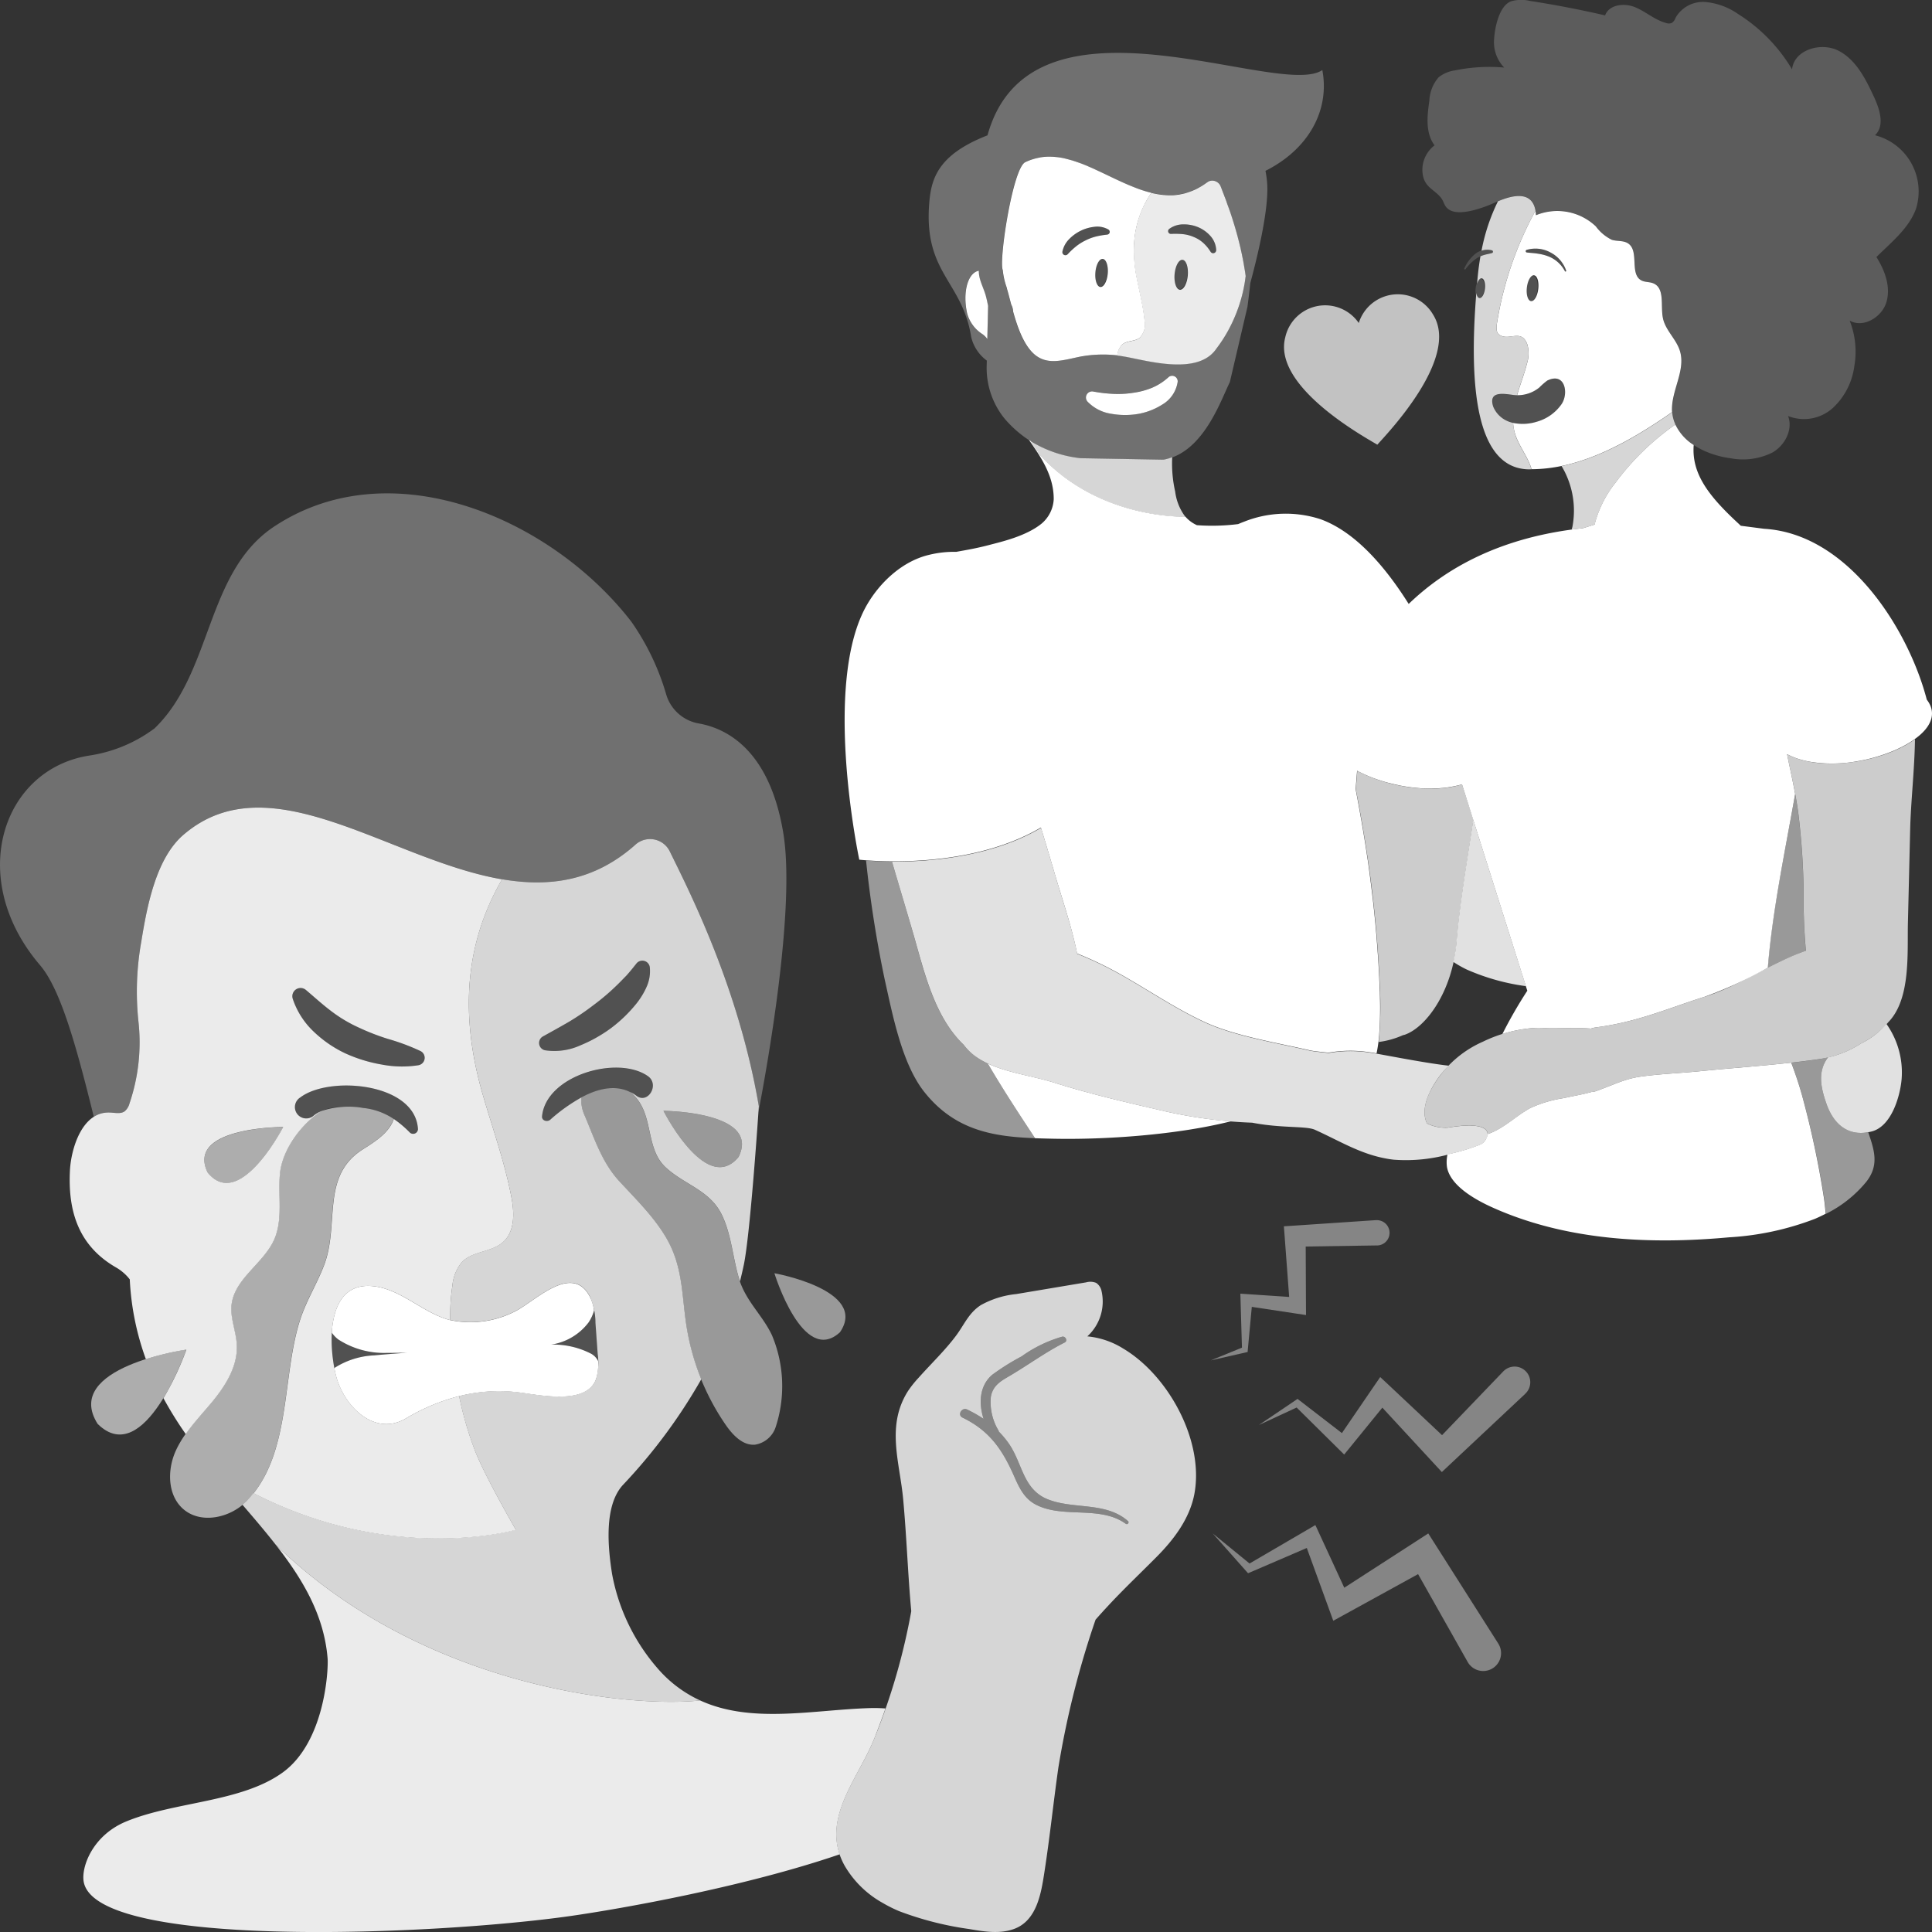 <svg viewBox="0 0 300 300" xmlns="http://www.w3.org/2000/svg"><rect x="0" y="0" width="300" height="300" fill="#333333" stroke="none"/><g fill="#fff"><path d="m 247.81 35.15 a 6.79 6.79 0 0 0 2.47 2.08 c .83 .27 1.8 .08 2.53 .56 1.79 1.18 .18 4.78 2.09 5.76 .57 .29 1.26 .2 1.85 .45 1.82 .77 1.08 3.47 1.48 5.4 .38 1.88 2.06 3.24 2.63 5.07 .98 3.11 -1.49 6.34 -1.2 9.59 .37 4.14 4.96 6.57 9.08 7.1 a 10.26 10.26 0 0 0 6.5 -.9 c 1.93 -1.12 3.21 -3.57 2.41 -5.66 a 6.69 6.69 0 0 0 6.93 -1.23 10.73 10.73 0 0 0 3.35 -6.47 13.03 13.03 0 0 0 -.72 -7.12 c 2.13 1.22 5.03 -.53 5.72 -2.89 s -.25 -4.9 -1.56 -6.98 c 2.31 -2.29 5.01 -4.42 6.14 -7.47 a 9.01 9.01 0 0 0 -6.36 -11.44 c 1.54 -1.45 .75 -3.99 -.14 -5.91 -1.29 -2.79 -2.76 -5.76 -5.48 -7.19 s -6.95 -.19 -7.26 2.87 a 25.61 25.61 0 0 0 -8.39 -8.6 10.5 10.5 0 0 0 -5.1 -1.86 4.9 4.9 0 0 0 -4.59 2.43 1.67 1.67 0 0 1 -.57 .81 1.22 1.22 0 0 1 -.91 .02 c -1.74 -.46 -3.14 -1.76 -4.81 -2.45 s -4.05 -.43 -4.66 1.27 q -5.8 -1.34 -11.68 -2.25 a 5.69 5.69 0 0 0 -2.95 .07 c -1.83 .72 -2.49 4.06 -2.6 5.79 a 5.65 5.65 0 0 0 1.56 4.49 26.44 26.44 0 0 0 -7.64 .44 5.27 5.27 0 0 0 -2.54 1.07 5.89 5.89 0 0 0 -1.44 3.65 c -.35 2.36 -.63 5.01 .81 6.92 a 4.77 4.77 0 0 0 -1.83 4.57 c .34 1.93 1.64 2.2 2.73 3.45 .66 .76 .5 1.52 1.52 2.06 1.75 .92 5.39 -.48 7.02 -1.22 2.38 -1.09 6.11 -2.22 6.31 1.97 a 8.7 8.7 0 0 1 9.3 1.75 z" fill-rule="evenodd" opacity=".2"/><path d="m 277.5 117.12 c .6 3.05 1.36 6.13 1.78 9.46 a 113.97 113.97 0 0 1 .79 11.76 89.68 89.68 0 0 0 .35 9.29 c -.27 .09 -.53 .19 -.8 .29 -5.2 1.98 -9.66 5.2 -14.99 6.88 -5.5 1.73 -10.36 3.91 -16.86 4.74 a 3.65 3.65 0 0 0 -.72 .18 c -2.47 -.19 -5.22 .01 -6.83 -.06 a 14.73 14.73 0 0 0 -1.77 -.05 21.55 21.55 0 0 0 -8.18 2.14 16.73 16.73 0 0 0 -8.28 7.9 c -.89 1.92 -1.02 3.51 -.41 4.79 a 6.57 6.57 0 0 0 3.2 .66 c 4.89 -.83 6.22 .03 6.22 1 .12 -.04 .24 -.08 .35 -.12 2.39 -.92 4.06 -2.69 6.24 -3.9 a 19.11 19.11 0 0 1 5.27 -1.57 c 1.36 -.3 2.85 -.55 4.28 -.95 a 2.34 2.34 0 0 0 .73 -.14 c 3.04 -1.11 4.46 -1.9 6.94 -2.25 2.99 -.42 6.02 -.52 9.02 -.82 6.21 -.63 12.46 -.99 18.63 -1.89 a 16.18 16.18 0 0 0 6.56 -2.45 13.12 13.12 0 0 0 4.21 -3.3 c 3.5 -3.61 2.92 -10.72 3.03 -15.41 l .35 -14.51 c .1 -4.25 .67 -9.15 .75 -14.01 -4.66 3.4 -14.31 5.27 -19.86 2.34 z" opacity=".75"/><path d="m 213.87 69.05 c 1.68 -1.88 12.82 -13.49 8.68 -20.16 a 6.34 6.34 0 0 0 -11.56 1.27 6.34 6.34 0 0 0 -11.42 2.24 c -1.96 7.6 12.14 15.36 14.3 16.65 z" opacity=".7"/><path d="m 260.85 54.47 c -.57 -1.83 -2.25 -3.19 -2.63 -5.07 -.4 -1.93 .34 -4.63 -1.48 -5.4 -.59 -.25 -1.28 -.16 -1.85 -.45 -1.91 -.98 -.29 -4.59 -2.09 -5.76 -.73 -.48 -1.7 -.29 -2.53 -.56 a 6.79 6.79 0 0 1 -2.47 -2.08 8.7 8.7 0 0 0 -9.3 -1.73 5.86 5.86 0 0 0 -.07 -.7 54.07 54.07 0 0 0 -5.95 17.28 c -.09 .53 -.24 1.53 .26 1.92 1.51 1.18 3.5 -1.02 4.43 1.58 a 5.11 5.11 0 0 1 -.06 2.94 c -.42 1.67 -1.06 3.28 -1.54 4.93 a 5.34 5.34 0 0 0 3.47 -1.21 10.05 10.05 0 0 1 1.23 -1.07 c 2.81 -1.36 3.33 2.07 2.2 3.68 a 6.98 6.98 0 0 1 -3.79 2.7 7.37 7.37 0 0 1 -3.71 .2 v .17 a 7.25 7.25 0 0 0 .28 1.49 c .59 1.94 2.04 3.64 2.57 5.53 7.09 -.03 14.18 -3.53 21.82 -8.87 -.24 -3.22 2.18 -6.43 1.21 -9.52 z m -21.99 -9.61 c -.13 1.11 -.63 1.96 -1.12 1.9 s -.78 -1 -.65 -2.11 .63 -1.96 1.12 -1.9 .78 1 .65 2.11 z m 4.27 -2.7 a .11 .11 0 0 1 -.14 -.06 4.91 4.91 0 0 0 -2.51 -2.27 7.38 7.38 0 0 0 -1.64 -.43 c -.56 -.1 -1.13 -.12 -1.73 -.19 h -.01 a .21 .21 0 0 1 -.04 -.41 4.87 4.87 0 0 1 3.71 .41 5 5 0 0 1 2.42 2.8 .11 .11 0 0 1 -.06 .15 z"/><path d="m 234.98 65.84 c 0 -.06 0 -.11 0 -.17 a 4.8 4.8 0 0 1 -1.28 -.47 4.19 4.19 0 0 1 -1.83 -2.05 c -.83 -2.52 1.7 -2 3.13 -1.82 a 5.21 5.21 0 0 0 .56 .04 c .48 -1.66 1.12 -3.26 1.54 -4.93 a 5.11 5.11 0 0 0 .06 -2.94 c -.93 -2.6 -2.93 -.4 -4.43 -1.58 -.5 -.39 -.34 -1.39 -.26 -1.92 a 54.07 54.07 0 0 1 5.96 -17.28 c -.54 -3.16 -3.6 -2.41 -5.83 -1.46 a 29.94 29.94 0 0 0 -2.55 7.67 2.76 2.76 0 0 1 1.64 -.05 .22 .22 0 0 1 0 .41 h -.01 c -.43 .13 -.83 .18 -1.21 .3 a 4.44 4.44 0 0 0 -.59 .21 c -.15 .89 -.28 1.8 -.38 2.75 q -.08 .76 -.14 1.51 c .17 -.52 .45 -.87 .72 -.84 .37 .04 .6 .76 .5 1.61 s -.48 1.5 -.85 1.46 c -.24 -.03 -.42 -.34 -.49 -.79 -1.17 14.57 -.04 27.24 8.14 27.38 .14 0 .29 -.01 .43 -.01 -.53 -1.89 -1.99 -3.59 -2.57 -5.53 a 7.25 7.25 0 0 1 -.26 -1.5 z" opacity=".8"/><ellipse cx="229.93" cy="44.76" opacity=".15" rx="1.54" ry=".68" transform="matrix(.114 -.993 .993 .114 159.15 268.05)"/><ellipse cx="237.97" cy="44.76" opacity=".15" rx="2.02" ry=".89" transform="matrix(.114 -.993 .993 .114 166.28 276.05)"/><path d="m 239.04 60.16 a 5.33 5.33 0 0 1 -4.03 1.18 c -1.43 -.18 -3.97 -.7 -3.13 1.82 a 4.19 4.19 0 0 0 1.83 2.05 6.66 6.66 0 0 0 4.99 .26 6.98 6.98 0 0 0 3.79 -2.7 c 1.13 -1.61 .61 -5.05 -2.2 -3.68 a 10.14 10.14 0 0 0 -1.25 1.07 z" opacity=".15"/><path d="m 237.07 38.81 a 4.87 4.87 0 0 1 3.71 .41 5 5 0 0 1 2.42 2.8 .11 .11 0 0 1 -.21 .09 4.91 4.91 0 0 0 -2.51 -2.27 7.38 7.38 0 0 0 -1.64 -.43 c -.56 -.1 -1.13 -.12 -1.73 -.19 h -.01 a .21 .21 0 0 1 -.04 -.41 z" opacity=".15"/><path d="m 231.69 39.3 c -.43 .13 -.83 .18 -1.21 .3 a 4.72 4.72 0 0 0 -1.09 .45 7.06 7.06 0 0 0 -1.82 1.75 .11 .11 0 0 1 -.16 .02 .12 .12 0 0 1 -.03 -.14 6.21 6.21 0 0 1 1.62 -2.2 2.98 2.98 0 0 1 2.7 -.6 .22 .22 0 0 1 0 .41 z" opacity=".15"/><path d="m 279.61 147.93 c .27 -.1 .53 -.2 .8 -.29 a 89.68 89.68 0 0 1 -.35 -9.29 113.97 113.97 0 0 0 -.79 -11.76 c -.14 -1.13 -.32 -2.23 -.52 -3.31 -1.55 8.84 -3.56 18.21 -4.26 27 a 50.74 50.74 0 0 1 5.12 -2.35 z" opacity=".5"/><path d="m 283.6 171.37 c -.87 -2.5 -1.41 -4.97 .27 -7.18 -.46 .11 -.93 .21 -1.41 .28 -1.43 .21 -2.87 .39 -4.31 .55 .66 1.75 1.27 3.55 1.73 5.26 a 143.23 143.23 0 0 1 3.38 15.83 c .12 .82 .19 1.62 .26 2.38 a 19.08 19.08 0 0 0 6.26 -4.96 c 2.06 -2.6 1.26 -4.94 .32 -7.71 -3.31 .58 -5.45 -1.41 -6.5 -4.45 z" opacity=".5"/><path d="m 289.01 162.01 a 15.95 15.95 0 0 1 -5.15 2.18 c -1.67 2.21 -1.13 4.68 -.26 7.18 1.11 3.21 3.43 5.26 7.04 4.32 3.04 -.78 4.4 -5.39 4.64 -8.1 a 13.03 13.03 0 0 0 -2.35 -8.59 12.3 12.3 0 0 1 -3.92 3.01 z" opacity=".85"/><path d="m 279.87 170.27 c -.46 -1.7 -1.07 -3.51 -1.73 -5.26 -4.76 .53 -9.55 .86 -14.32 1.34 -3 .3 -6.03 .4 -9.02 .82 -2.48 .35 -3.9 1.14 -6.94 2.25 a 2.34 2.34 0 0 1 -.73 .14 c -1.43 .4 -2.91 .64 -4.28 .95 a 19.11 19.11 0 0 0 -5.27 1.57 c -2.18 1.2 -3.85 2.97 -6.24 3.9 -.11 .04 -.23 .08 -.35 .12 a 2.11 2.11 0 0 1 -1.01 1.57 29.75 29.75 0 0 1 -4.47 1.41 c -.25 .06 -.49 .12 -.74 .18 a 5.4 5.4 0 0 0 -.08 1.98 c .56 3.08 4.91 5.32 7.43 6.42 11.3 4.97 24.08 5.6 36.37 4.47 a 44.15 44.15 0 0 0 13.36 -2.88 c .55 -.24 1.1 -.5 1.64 -.78 -.07 -.76 -.14 -1.56 -.26 -2.38 a 143.23 143.23 0 0 0 -3.36 -15.82 z"/><path d="m 180.96 172.57 c -5.77 -1.33 -11.64 -2.67 -17.28 -4.46 -3.12 -.99 -7.12 -1.49 -10.3 -2.97 2.31 3.95 4.82 7.78 7.34 11.6 .94 .04 1.9 .06 2.86 .08 8.12 .17 19.19 -.6 27.53 -2.7 a 71.11 71.11 0 0 1 -10.15 -1.55 z"/><path d="m 227.03 121.8 c -4.97 1.52 -11.87 .28 -16.27 -2.1 l -.23 2.87 q .51 2.6 .96 5.21 c .05 .29 .1 .59 .15 .88 q .39 2.3 .73 4.6 c .04 .28 .09 .57 .13 .85 q .76 5.33 1.23 10.73 c .01 .14 .03 .27 .04 .41 h -.01 c .22 2.61 .39 5.24 .5 7.89 a 59.8 59.8 0 0 1 -.17 8.66 13.38 13.38 0 0 0 3.74 -1.05 c .09 -.03 .18 -.04 .28 -.07 3.37 -1.16 7.47 -6.78 8.09 -14.6 .43 -5.3 1.59 -12.25 2.59 -18.77 z" opacity=".75"/><path d="m 234.47 145.31 l -5.7 -18.01 c -1 6.53 -2.17 13.47 -2.59 18.77 a 24.78 24.78 0 0 1 -.5 3.3 17.32 17.32 0 0 0 2.08 1.18 33.89 33.89 0 0 0 9.19 2.58 z" opacity=".85"/><path d="m 230.42 175.21 c -.78 -.46 -2.44 -.64 -5.64 -.1 a 6.57 6.57 0 0 1 -3.2 -.66 c -.61 -1.28 -.48 -2.87 .41 -4.79 a 15.01 15.01 0 0 1 2.96 -4.18 c -4.16 -.47 -11.26 -1.94 -12.29 -2.04 a 19.52 19.52 0 0 0 -6.36 .07 c -1.22 -.14 -2.32 -.24 -2.95 -.38 -4.96 -1.16 -11.43 -2.19 -16.05 -4.28 -4.53 -2.06 -8.66 -4.88 -12.97 -7.33 a 56.83 56.83 0 0 0 -7.06 -3.41 c -.83 -4.15 -2.26 -8.23 -3.43 -12.24 q -1.07 -3.67 -2.19 -7.32 c -7.7 4.54 -17.37 5.28 -23.15 5.24 1.07 3.62 2.15 7.23 3.21 10.85 1.76 6.03 3.27 13.12 7.91 17.57 a 9.12 9.12 0 0 0 1.06 1.18 c 3.26 2.98 8.91 3.43 13.01 4.73 5.64 1.79 11.51 3.13 17.28 4.46 a 72.43 72.43 0 0 0 13.46 1.75 c 4.59 .89 8.36 .48 9.75 1.1 3.8 1.72 6.93 3.68 10.86 4.43 a 13.94 13.94 0 0 0 1.43 .22 25.2 25.2 0 0 0 9.06 -.99 29.75 29.75 0 0 0 4.47 -1.41 c .76 -.48 1.58 -1.79 .42 -2.47 z" opacity=".85"/><path d="m 150.67 163.38 a 9.12 9.12 0 0 1 -1.06 -1.18 c -4.65 -4.45 -6.16 -11.55 -7.91 -17.57 -1.06 -3.62 -2.13 -7.24 -3.21 -10.85 -1.75 -.01 -3.14 -.09 -4.01 -.16 a 181.92 181.92 0 0 0 2.9 18.49 c 1.21 5.38 2.64 13.02 6.14 17.44 4.76 6 10.73 6.94 17.2 7.19 -2.52 -3.83 -5.02 -7.65 -7.34 -11.6 a 10.71 10.71 0 0 1 -2.71 -1.76 z" opacity=".5"/><path d="m 182.02 71 a 7.7 7.7 0 0 1 -1.36 .38 l -12.84 -.23 a 18.36 18.36 0 0 1 -7.8 -2.66 c .52 .73 1.02 1.46 1.47 2.19 7.52 8.2 17.83 9.57 22.59 9.59 a 8.17 8.17 0 0 1 -1.6 -3.94 19.78 19.78 0 0 1 -.46 -5.33 z" opacity=".8"/><path d="m 299.19 108.64 c -2.84 -10.9 -12.16 -25.75 -25.25 -26.53 l -3.63 -.47 c -.13 -.12 -.26 -.25 -.39 -.37 -4.69 -4.33 -7.27 -7.79 -6.92 -12.17 a 7.65 7.65 0 0 1 -2.85 -3.18 40.1 40.1 0 0 0 -9.28 9.01 17.39 17.39 0 0 0 -3.19 6.23 c -.02 .09 -.03 .19 -.05 .29 l -1.84 .57 c -12.75 1.36 -21.27 6.19 -27.05 11.76 -3.61 -5.75 -8.27 -11.2 -13.7 -13.16 a 17.43 17.43 0 0 0 -11.86 .39 c -.3 .11 -.61 .24 -.92 .37 a 32.37 32.37 0 0 1 -6.4 .17 5.16 5.16 0 0 1 -1.78 -1.31 c -4.76 -.02 -15.07 -1.39 -22.59 -9.59 -.45 -.73 -.95 -1.46 -1.47 -2.19 -.08 -.05 -.16 -.09 -.24 -.14 2.09 2.95 3.87 5.78 3.84 9.22 a 5.3 5.3 0 0 1 -1.9 3.78 c -2.4 1.94 -6.2 2.8 -8.14 3.31 -2.01 .53 -3.62 .79 -5.09 1.06 a 16.35 16.35 0 0 0 -4.24 .47 c -4.02 .95 -7.5 4.12 -9.59 7.69 -7.09 12.15 -1.23 39.64 -1.23 39.64 s 16.41 1.97 28.2 -4.99 q 1.12 3.65 2.19 7.32 c 1.18 4.01 2.6 8.09 3.43 12.24 a 56.83 56.83 0 0 1 7.06 3.41 c 4.32 2.45 8.44 5.27 12.97 7.33 4.61 2.09 11.08 3.13 16.05 4.28 .63 .15 1.72 .24 2.95 .38 a 19.52 19.52 0 0 1 6.36 -.07 c .19 .02 .58 .08 1.11 .18 q .18 -.85 .3 -1.81 c .04 -.36 .08 -.74 .11 -1.11 v -.05 c .09 -1.14 .13 -2.33 .14 -3.46 v -.04 c .01 -.74 0 -1.45 -.02 -2.11 v -.15 q -.01 -.39 -.02 -.76 c 0 -.07 0 -.13 -.01 -.2 -.01 -.27 -.02 -.53 -.03 -.76 -.1 -2.65 -.28 -5.27 -.5 -7.89 h .01 l -.01 -.09 c -.01 -.1 -.02 -.21 -.03 -.31 q -.22 -2.55 -.51 -5.09 -.03 -.28 -.07 -.57 -.3 -2.55 -.65 -5.08 c -.04 -.28 -.08 -.57 -.13 -.85 q -.32 -2.2 -.69 -4.38 c -.08 -.45 -.15 -.9 -.23 -1.35 -.29 -1.66 -.59 -3.31 -.91 -4.96 l .23 -2.87 a 21.31 21.31 0 0 0 3.45 1.46 c .46 .15 .94 .3 1.42 .42 l .17 .04 c .45 .12 .91 .22 1.37 .32 .07 .02 .14 .03 .22 .05 .5 .1 1 .18 1.51 .25 l .24 .03 q .7 .09 1.39 .14 l .19 .02 c .5 .03 1 .04 1.49 .04 .1 0 .2 0 .3 -.01 .46 -.01 .91 -.03 1.36 -.07 l .14 -.01 c .47 -.04 .93 -.11 1.39 -.19 .11 -.02 .21 -.04 .32 -.06 .46 -.09 .9 -.19 1.33 -.32 l 1.74 5.51 8.4 26.54 a 69.96 69.96 0 0 0 -3.87 6.72 20.97 20.97 0 0 1 5.15 -.95 14.73 14.73 0 0 1 1.77 .05 c 1.61 .07 4.36 -.13 6.83 .06 a 3.65 3.65 0 0 1 .72 -.18 c 6.5 -.83 11.36 -3.01 16.86 -4.74 a 63.9 63.9 0 0 0 9.89 -4.54 c .7 -8.78 2.69 -18.15 4.24 -26.99 -.24 -1.3 -.51 -2.57 -.77 -3.83 -.17 -.78 -.33 -1.56 -.48 -2.33 a 10.54 10.54 0 0 0 1.07 .49 q .55 .22 1.15 .38 c .07 .02 .15 .04 .22 .06 .46 .12 .93 .22 1.41 .29 .08 .01 .16 .02 .24 .03 .41 .06 .83 .11 1.25 .14 l .31 .02 q .63 .04 1.26 .04 h .28 c .51 -.01 1.02 -.03 1.54 -.07 .07 -.01 .15 -.01 .22 -.02 .38 -.03 .76 -.08 1.13 -.13 l .32 -.05 c .17 -.03 .34 -.06 .51 -.09 .19 -.03 .38 -.06 .57 -.1 l .35 -.07 c .35 -.07 .71 -.15 1.06 -.24 .1 -.03 .2 -.05 .3 -.08 q .46 -.12 .91 -.26 l .03 -.01 c .09 -.03 .18 -.05 .27 -.08 .34 -.11 .67 -.22 .99 -.34 l .25 -.09 q .51 -.19 1 -.4 l .21 -.09 c .19 -.08 .37 -.17 .55 -.26 .14 -.07 .28 -.13 .42 -.2 .04 -.02 .09 -.05 .13 -.07 q .52 -.27 .99 -.56 c .32 -.19 .62 -.39 .9 -.6 2.46 -1.75 3.52 -3.96 1.85 -6.11 z"/><path d="m 205.33 10.88 c -6.67 4.55 -44.51 -13.93 -51.79 9.45 -.06 .18 -.11 .36 -.16 .53 -.02 .05 -.03 .11 -.05 .16 -7.91 3.08 -8.78 6.93 -9.06 10.8 -.75 10.66 5.16 11.84 6.54 20.53 a 6.37 6.37 0 0 0 2.42 3.64 l -.02 .76 a 12.53 12.53 0 0 0 2.69 8.14 17.68 17.68 0 0 0 11.92 6.27 l 12.84 .23 c 6.17 -1.04 8.89 -9.2 10.31 -12.06 l 2.73 -11.67 c .04 -.18 .44 -3.5 .44 -3.68 1.06 -3.91 2.93 -11.52 2.62 -15.56 a 14.66 14.66 0 0 0 -.26 -1.89 c 6.87 -3.45 9.99 -9.59 8.83 -15.65 z m -52.03 41.77 a 2.98 2.98 0 0 0 -.78 -.78 5.54 5.54 0 0 1 -2.36 -3.2 c -.71 -3.16 .03 -6.11 1.64 -6.59 a 1.39 1.39 0 0 1 .15 -.03 h .01 .01 c -.02 1.46 .76 2.6 1.12 4.01 .12 .47 .21 .96 .32 1.44 z m 27.13 10.19 a 10.39 10.39 0 0 1 -3.86 1.45 12.21 12.21 0 0 1 -4.02 -.05 6.42 6.42 0 0 1 -3.7 -1.91 .95 .95 0 0 1 .88 -1.55 l .17 .03 a 21.49 21.49 0 0 0 3.03 .34 15.08 15.08 0 0 0 3.11 -.18 11.68 11.68 0 0 0 2.9 -.79 8.89 8.89 0 0 0 2.39 -1.52 l .11 -.1 a .86 .86 0 0 1 1.43 .71 4.93 4.93 0 0 1 -2.44 3.58 z m 12.42 -16.97 c -.02 .09 -.05 .18 -.07 .27 -.13 .5 -.27 .97 -.42 1.41 a 20.57 20.57 0 0 1 -2 4.27 q -.13 .21 -.25 .41 c -.29 .46 -.58 .9 -.87 1.34 l -.33 .49 c -2.63 3.96 -9.53 2.25 -13.46 1.44 -.33 -.07 -.65 -.13 -.96 -.18 -.14 -.02 -.28 -.04 -.42 -.06 -.17 -.03 -.33 -.05 -.5 -.07 a 18.57 18.57 0 0 0 -5.48 .14 h -.01 c -.25 .04 -.5 .08 -.76 .13 -2.55 .55 -4.85 1.23 -6.79 -.5 -1.62 -1.44 -2.56 -4.13 -3.23 -6.57 a 2.62 2.62 0 0 0 -.3 -1.11 c -.23 -.89 -.44 -1.71 -.64 -2.37 -.03 -.13 -.07 -.27 -.11 -.41 a 11.02 11.02 0 0 1 -.56 -2.56 c -.64 -1.45 1.54 -15.8 3.48 -16.75 a 8.44 8.44 0 0 1 1.07 -.43 c .1 -.03 .2 -.06 .3 -.09 a 8.03 8.03 0 0 1 .85 -.2 c .08 -.02 .16 -.03 .25 -.05 a 8.64 8.64 0 0 1 1.06 -.09 h .25 q .43 0 .86 .04 c .11 .01 .21 .02 .32 .03 .33 .04 .66 .09 1 .16 .03 .01 .06 .01 .08 .02 .36 .08 .72 .17 1.07 .28 .11 .03 .23 .07 .34 .1 q .4 .13 .8 .27 c .1 .04 .21 .07 .31 .11 q .52 .2 1.04 .41 c .12 .05 .24 .1 .36 .16 .24 .11 .49 .21 .73 .32 q .24 .11 .47 .22 c .19 .09 .39 .18 .58 .27 1.36 .64 2.73 1.32 4.1 1.91 .37 .16 .75 .31 1.12 .46 l .21 .08 c .38 .15 .77 .28 1.15 .41 q .58 .19 1.16 .33 c .03 .01 .06 .02 .09 .03 .05 .01 .11 .02 .16 .03 .25 .06 .5 .11 .75 .15 .18 .03 .35 .05 .53 .08 .14 .02 .27 .03 .41 .05 .18 .02 .36 .03 .54 .04 .12 .01 .24 0 .37 .01 a 9.49 9.49 0 0 0 1.07 -.05 c .09 -.01 .19 -.01 .28 -.03 .21 -.03 .41 -.07 .62 -.11 .1 -.02 .19 -.04 .29 -.06 a 9.03 9.03 0 0 0 1.43 -.46 h .01 c .2 -.09 .41 -.19 .61 -.29 .1 -.05 .21 -.1 .32 -.16 s .22 -.11 .32 -.18 a 11.42 11.42 0 0 0 1 -.67 h .01 a 1.26 1.26 0 0 1 .89 -.25 1.43 1.43 0 0 1 1.1 .74 1.31 1.31 0 0 1 .09 .17 l .28 .74 .02 .05 .02 .04 c .1 .26 .2 .53 .31 .82 v .01 c .04 .09 .07 .19 .11 .29 .05 .13 .1 .26 .15 .4 .03 .09 .07 .18 .1 .27 .05 .15 .11 .3 .16 .46 .06 .16 .11 .32 .17 .49 q .23 .65 .46 1.38 c .02 .07 .04 .13 .07 .2 .25 .79 .5 1.64 .74 2.54 .02 .08 .04 .17 .07 .25 .12 .45 .24 .91 .35 1.38 v .01 c .1 .4 .19 .82 .28 1.24 .05 .22 .09 .44 .13 .66 .11 .54 .21 1.09 .3 1.66 .06 .35 .11 .7 .16 1.06 a 28.67 28.67 0 0 1 -.57 2.98 z" fill-rule="evenodd" opacity=".3"/><path d="m 152.53 51.87 a 2.98 2.98 0 0 1 .78 .78 l .12 -5.15 c -.1 -.49 -.2 -.98 -.32 -1.44 -.36 -1.41 -1.13 -2.55 -1.12 -4.01 h -.01 -.01 a 1.39 1.39 0 0 0 -.15 .03 c -1.61 .48 -2.35 3.43 -1.64 6.59 a 5.54 5.54 0 0 0 2.35 3.2 z"/><path d="m 182.87 59.28 a 4.93 4.93 0 0 1 -2.44 3.57 10.39 10.39 0 0 1 -3.86 1.45 12.21 12.21 0 0 1 -4.02 -.05 6.42 6.42 0 0 1 -3.7 -1.91 .95 .95 0 0 1 .88 -1.55 l .17 .03 a 21.49 21.49 0 0 0 3.03 .34 15.08 15.08 0 0 0 3.11 -.18 11.68 11.68 0 0 0 2.9 -.79 8.89 8.89 0 0 0 2.39 -1.52 l .11 -.1 a .86 .86 0 0 1 1.43 .71 z"/><path d="m 193.43 42.89 c -.05 -.36 -.1 -.71 -.16 -1.06 l -.03 -.17 q -.08 -.5 -.17 -.99 l -.04 -.21 c -.06 -.32 -.13 -.64 -.19 -.96 -.01 -.06 -.03 -.12 -.04 -.18 -.07 -.32 -.14 -.64 -.21 -.95 l -.03 -.11 c -.49 -2.07 -1.06 -3.92 -1.59 -5.48 l -.05 -.13 c -.07 -.21 -.15 -.42 -.22 -.62 -.02 -.06 -.05 -.13 -.07 -.19 -.07 -.18 -.13 -.36 -.19 -.54 -.03 -.08 -.05 -.15 -.08 -.22 -.06 -.16 -.12 -.32 -.18 -.47 -.03 -.07 -.05 -.14 -.08 -.22 -.05 -.14 -.11 -.28 -.16 -.41 -.03 -.08 -.06 -.16 -.09 -.24 -.11 -.29 -.21 -.55 -.3 -.78 a 1.44 1.44 0 0 0 -1.19 -.91 1.26 1.26 0 0 0 -.89 .25 h -.01 a 11.42 11.42 0 0 1 -1 .67 c -.11 .06 -.22 .12 -.32 .18 -.23 .13 -.47 .25 -.7 .35 -.12 .05 -.24 .1 -.36 .15 -.22 .09 -.45 .17 -.67 .24 -.12 .04 -.23 .07 -.35 .11 -.25 .07 -.5 .12 -.76 .17 -.08 .02 -.17 .04 -.25 .05 a 9.33 9.33 0 0 1 -1.02 .1 c -.03 0 -.05 0 -.08 0 -.31 .01 -.63 0 -.94 -.02 -.09 -.01 -.18 -.02 -.28 -.02 -.25 -.02 -.5 -.05 -.75 -.09 -.1 -.02 -.2 -.03 -.3 -.05 -.25 -.04 -.51 -.1 -.76 -.15 -.05 -.01 -.11 -.02 -.16 -.03 -1.89 2.77 -3.5 6.88 -2.29 13.13 .43 2.22 1.01 4.42 1.23 6.68 a 2.95 2.95 0 0 1 -.78 2.72 c -.77 .58 -1.95 .39 -2.68 1.02 a 2.69 2.69 0 0 0 -.73 1.42 c -.02 .08 -.03 .18 -.05 .27 .64 .08 1.3 .19 1.99 .33 3.93 .8 10.84 2.52 13.46 -1.44 a 23.21 23.21 0 0 0 4.51 -11.17 z m -8.99 -.14 c -.11 1.28 -.65 2.28 -1.22 2.24 s -.94 -1.13 -.83 -2.41 .65 -2.28 1.22 -2.24 .93 1.12 .83 2.4 z m 3.94 -3.43 a .48 .48 0 0 1 -.4 -.22 l -.02 -.03 a 6.19 6.19 0 0 0 -1.12 -1.35 5.05 5.05 0 0 0 -1.45 -.91 5.89 5.89 0 0 0 -1.7 -.45 12.79 12.79 0 0 0 -1.83 -.04 h -.03 a .43 .43 0 0 1 -.28 -.77 3.67 3.67 0 0 1 2.19 -.71 5.71 5.71 0 0 1 2.29 .43 5.32 5.32 0 0 1 1.93 1.38 3.47 3.47 0 0 1 .89 2.19 .48 .48 0 0 1 -.47 .48 z" opacity=".9"/><path d="m 178.67 29.91 q -.58 -.14 -1.16 -.33 c -.38 -.12 -.77 -.26 -1.15 -.41 l -.21 -.08 c -.37 -.15 -.75 -.3 -1.12 -.46 -1.37 -.59 -2.74 -1.27 -4.1 -1.91 -.19 -.09 -.39 -.18 -.58 -.27 q -.24 -.11 -.47 -.22 c -.24 -.11 -.49 -.22 -.73 -.32 -.12 -.05 -.24 -.11 -.36 -.16 q -.52 -.22 -1.04 -.41 c -.1 -.04 -.21 -.07 -.31 -.11 q -.4 -.14 -.8 -.27 c -.11 -.04 -.23 -.07 -.34 -.1 -.36 -.1 -.72 -.2 -1.07 -.28 -.03 -.01 -.06 -.01 -.08 -.02 -.33 -.07 -.66 -.12 -1 -.16 -.1 -.01 -.21 -.02 -.32 -.03 q -.43 -.04 -.86 -.04 c -.08 0 -.17 -.01 -.25 0 a 8.64 8.64 0 0 0 -1.06 .09 c -.08 .01 -.17 .03 -.25 .05 a 8.03 8.03 0 0 0 -.85 .2 c -.1 .03 -.2 .06 -.3 .09 a 8.44 8.44 0 0 0 -1.07 .43 c -1.94 .95 -4.12 15.31 -3.48 16.75 a 11.02 11.02 0 0 0 .56 2.56 c .05 .14 .08 .28 .11 .41 .2 .66 .4 1.48 .64 2.37 a 2.62 2.62 0 0 1 .3 1.11 c .68 2.44 1.62 5.12 3.23 6.57 1.94 1.73 4.24 1.05 6.79 .5 a 19.28 19.28 0 0 1 6.14 -.28 c .02 -.09 .03 -.18 .06 -.27 a 2.69 2.69 0 0 1 .73 -1.42 c .73 -.63 1.91 -.44 2.68 -1.02 a 2.95 2.95 0 0 0 .78 -2.72 c -.22 -2.25 -.8 -4.45 -1.23 -6.68 a 21.71 21.71 0 0 1 -.42 -4.3 15.39 15.39 0 0 1 2.71 -8.83 c -.06 -.01 -.09 -.02 -.12 -.03 z m -6.66 12.55 c -.1 1.2 -.61 2.14 -1.14 2.1 s -.88 -1.06 -.78 -2.26 .61 -2.14 1.14 -2.1 .88 1.06 .78 2.27 z m .24 -6.23 a .43 .43 0 0 1 -.32 .2 l -.05 .01 a 12.24 12.24 0 0 0 -1.71 .29 7.81 7.81 0 0 0 -1.62 .61 7.65 7.65 0 0 0 -1.46 .92 11.28 11.28 0 0 0 -1.27 1.19 l -.03 .03 a .48 .48 0 0 1 -.67 .03 .48 .48 0 0 1 -.15 -.43 3.82 3.82 0 0 1 1.06 -1.96 6.43 6.43 0 0 1 3.89 -1.9 3.43 3.43 0 0 1 2.19 .42 .43 .43 0 0 1 .14 .6 z"/><path d="m 181.55 35.55 a 3.67 3.67 0 0 1 2.19 -.71 5.71 5.71 0 0 1 2.29 .43 5.32 5.32 0 0 1 1.93 1.38 3.47 3.47 0 0 1 .89 2.19 .48 .48 0 0 1 -.88 .26 l -.02 -.03 a 6.19 6.19 0 0 0 -1.12 -1.35 5.05 5.05 0 0 0 -1.45 -.91 5.89 5.89 0 0 0 -1.7 -.45 12.79 12.79 0 0 0 -1.83 -.04 h -.03 a .43 .43 0 0 1 -.28 -.77 z" opacity=".15"/><path d="m 171.88 36.44 a 12.24 12.24 0 0 0 -1.71 .29 7.81 7.81 0 0 0 -1.62 .61 7.65 7.65 0 0 0 -1.46 .92 11.28 11.28 0 0 0 -1.27 1.19 l -.03 .03 a .48 .48 0 0 1 -.67 .03 .48 .48 0 0 1 -.15 -.43 3.82 3.82 0 0 1 1.06 -1.96 6.43 6.43 0 0 1 3.89 -1.9 3.43 3.43 0 0 1 2.19 .42 .43 .43 0 0 1 -.18 .79 z" opacity=".15"/><ellipse cx="171.05" cy="42.39" opacity=".15" rx="2.19" ry=".96" transform="matrix(.083 -.997 .997 .083 114.56 209.31)"/><ellipse cx="183.41" cy="42.66" opacity=".15" rx="2.33" ry="1.03" transform="matrix(.083 -.997 .997 .083 125.62 221.88)"/><path d="m 244.16 81.82 c -.04 .15 -.08 .28 -.11 .42 .58 -.08 1.15 -.16 1.75 -.22 l 1.84 -.57 c .02 -.1 .03 -.19 .05 -.29 a 17.39 17.39 0 0 1 3.19 -6.23 40.1 40.1 0 0 1 9.28 -9.01 5.77 5.77 0 0 1 -.5 -1.86 c 0 -.02 0 -.04 0 -.06 -5.97 4.18 -11.61 7.23 -17.18 8.37 a 13.44 13.44 0 0 1 1.68 9.45 z" opacity=".8"/><path d="m 28.93 209.56 s -6.49 18.75 -13.77 11.54 c -5.56 -8.79 13.77 -11.54 13.77 -11.54 z" opacity=".6"/><path d="m 43.97 175.01 s -15.12 -.02 -11.75 7.03 c 4.94 6.2 11.76 -7.02 11.76 -7.02 z" opacity=".6"/><path d="m 174.42 209.41 a 12.71 12.71 0 0 0 -5.58 -1.9 7.31 7.31 0 0 0 2.21 -7.02 2.02 2.02 0 0 0 -.83 -1.28 2.37 2.37 0 0 0 -1.55 -.09 l -10.86 1.82 a 14.24 14.24 0 0 0 -5.51 1.72 c -1.84 1.19 -2.53 2.94 -3.74 4.6 -1.74 2.37 -3.99 4.5 -5.95 6.71 a 16.38 16.38 0 0 0 -1.61 2.02 c -3.46 5.44 -1.27 11.09 -.75 16.87 .53 5.77 .72 11.56 1.25 17.33 a 98.82 98.82 0 0 1 -5.65 19.55 c -2.52 6.47 -8.64 12.77 -4.72 19.92 a 15.6 15.6 0 0 0 5.89 5.8 21.71 21.71 0 0 0 2.59 1.3 49.95 49.95 0 0 0 10.89 2.78 c 2.36 .41 4.85 .81 7.08 -.06 3.44 -1.34 4.1 -5.56 4.59 -8.74 .84 -5.4 1.4 -10.84 2.17 -16.25 a 139.18 139.18 0 0 1 5.78 -22.99 q 1.84 -2.09 3.76 -4.05 c 1.86 -1.9 3.77 -3.74 5.69 -5.67 2.73 -2.74 5.17 -5.99 5.89 -9.79 1.55 -8.26 -4.04 -18.42 -11.04 -22.58 z m .41 27.22 c -3.97 -2.9 -9.66 -.81 -13.9 -2.95 -1.93 -.97 -2.7 -2.74 -3.55 -4.66 -1.8 -4.04 -3.8 -6.89 -7.93 -8.9 -.84 -.41 -.1 -1.65 .73 -1.25 a 20.2 20.2 0 0 1 2.55 1.45 c -.76 -2.39 -.67 -5.09 1.31 -6.82 a 36.07 36.07 0 0 1 4.59 -2.88 20.51 20.51 0 0 1 6.3 -3.06 c .53 -.11 .91 .65 .38 .91 -2.87 1.45 -5.39 3.29 -8.13 4.94 -1.5 .91 -2.97 1.53 -3.32 3.48 a 8.55 8.55 0 0 0 1.2 5.26 .64 .64 0 0 1 .04 .15 13.86 13.86 0 0 1 1.68 2.05 c 1.99 3 2.12 6.92 5.89 8.45 3.96 1.61 9.07 .35 12.49 3.4 .23 .2 -.08 .61 -.33 .42 z" opacity=".8"/><path d="m 232.65 255.21 l -9.59 -15.09 -1.28 -2.01 -1.88 1.22 -11.16 7.21 -3.87 -8.39 -.62 -1.34 -1.16 .68 -9.06 5.29 -5.72 -4.67 5.22 5.88 .27 .3 .45 -.19 8.67 -3.73 3.43 9.43 .68 1.87 1.86 -1.02 11.31 -6.22 7.7 13.64 c .02 .04 .05 .09 .07 .12 a 2.77 2.77 0 1 0 4.68 -2.98 z" opacity=".4"/><path d="m 213.68 189.46 l -12.64 .85 -1.68 .11 .12 1.58 .7 9.39 -6.53 -.44 -1.05 -.07 .03 .95 .22 7.43 -4.84 1.98 5.44 -1.24 .28 -.06 .03 -.35 .62 -6.66 7.03 1.06 1.39 .21 -.01 -1.5 -.04 -9.14 11.09 -.17 h .1 a 1.96 1.96 0 1 0 -.27 -3.92 z" opacity=".4"/><path d="m 236.84 216.43 l -11.43 10.72 -1.52 1.43 -1.33 -1.44 -7.91 -8.56 -5.11 6.28 -.82 1 -.84 -.83 -6.54 -6.47 -5.87 2.72 5.72 -3.86 .29 -.2 .34 .26 6.55 5.05 4.96 -7.26 .99 -1.44 1.36 1.27 8.24 7.75 9.51 -9.9 c .03 -.03 .06 -.06 .09 -.09 a 2.43 2.43 0 1 1 3.33 3.55 z" opacity=".4"/><path d="m 175.16 236.2 c -3.41 -3.05 -8.53 -1.79 -12.49 -3.4 -3.77 -1.54 -3.91 -5.46 -5.89 -8.45 a 13.86 13.86 0 0 0 -1.68 -2.05 .64 .64 0 0 0 -.04 -.15 8.55 8.55 0 0 1 -1.2 -5.26 c .35 -1.95 1.82 -2.58 3.32 -3.48 2.74 -1.66 5.26 -3.49 8.13 -4.94 .53 -.27 .15 -1.02 -.38 -.91 a 20.51 20.51 0 0 0 -6.3 3.06 36.07 36.07 0 0 0 -4.59 2.88 c -1.98 1.73 -2.07 4.43 -1.31 6.82 a 20.2 20.2 0 0 0 -2.55 -1.45 c -.84 -.4 -1.57 .84 -.73 1.25 4.13 2.02 6.14 4.86 7.93 8.9 .85 1.92 1.62 3.68 3.55 4.66 4.24 2.14 9.93 .05 13.9 2.95 .25 .18 .56 -.23 .33 -.43 z" opacity=".4"/><path d="m 17.02 172.74 c .8 .03 1.69 .28 2.34 -.19 a 2.43 2.43 0 0 0 .76 -1.26 29.35 29.35 0 0 0 1.38 -12.65 44.07 44.07 0 0 1 .43 -12.38 c .86 -5.28 2.22 -12.9 6.53 -16.62 18.95 -16.36 48.16 21.29 70.3 1.44 a 3.41 3.41 0 0 1 5.27 1.18 c 3.04 6.21 10.69 21.13 13.79 39.53 0 0 -.02 .33 -.06 .92 1.3 -6.75 5.81 -31.62 3.87 -43.35 -2.13 -12.87 -8.74 -16.24 -13.11 -17.02 a 6.42 6.42 0 0 1 -5.07 -4.5 38.37 38.37 0 0 0 -5.41 -11.3 c -12.61 -16.32 -37.77 -26.92 -55.88 -14.5 -10.22 7.21 -9.23 22.44 -18.16 31.06 a 22.48 22.48 0 0 1 -10.11 4.22 c -13.48 2.08 -19.26 19 -7.66 32.57 3.26 3.81 5.76 13.11 8.34 23.54 a 4.18 4.18 0 0 1 2.45 -.69 z" opacity=".3"/><path d="m 63.23 210.06 c -1.12 .02 -2.18 .03 -3.14 .03 a 13.1 13.1 0 0 1 -7.54 -2.08 4.58 4.58 0 0 1 -1.02 -1.07 22.85 22.85 0 0 0 .39 5.49 12.44 12.44 0 0 1 6.2 -1.97 c 1.34 -.12 3.12 -.26 5.11 -.4 z" opacity=".15"/><path d="m 91.41 205.34 a 8.93 8.93 0 0 1 -5.82 3.45 12.75 12.75 0 0 1 6.22 1.42 2.63 2.63 0 0 1 1.07 1.12 c -.02 -.35 -.04 -.7 -.06 -1.05 l -.35 -4.87 c -.05 -.65 -.1 -1.3 -.2 -1.94 a 6.37 6.37 0 0 1 -.86 1.87 z" opacity=".15"/><path d="m 92.55 214.16 a 7.39 7.39 0 0 0 .32 -2.83 2.63 2.63 0 0 0 -1.07 -1.12 12.75 12.75 0 0 0 -6.22 -1.42 8.93 8.93 0 0 0 5.82 -3.45 6.37 6.37 0 0 0 .85 -1.86 6.93 6.93 0 0 0 -.66 -2.13 c -2.85 -5.42 -8.75 1.01 -11.89 2.42 a 15.15 15.15 0 0 1 -9.86 1.2 c -4.32 -1.12 -7.8 -5.09 -12.4 -5.29 -4.22 -.18 -5.69 3.4 -5.92 7.25 a 4.58 4.58 0 0 0 1.02 1.07 13.1 13.1 0 0 0 7.54 2.08 c .96 0 2.02 -.01 3.14 -.03 -1.99 .14 -3.77 .28 -5.11 .41 a 12.44 12.44 0 0 0 -6.2 1.97 c .07 .38 .15 .73 .23 1.07 1.21 4.87 6.01 9.63 10.88 6.76 a 31.37 31.37 0 0 1 7.72 -3.32 25.22 25.22 0 0 1 9.89 -.72 c 3.15 .4 10.45 2 11.92 -2.06 z"/><path d="m 73.9 225.62 a 52.85 52.85 0 0 1 -2.6 -8.83 c -.18 .05 -.37 .09 -.55 .14 a 31.37 31.37 0 0 0 -7.72 3.32 c -4.87 2.88 -9.67 -1.88 -10.88 -6.76 -1.16 -4.66 -1.49 -14.1 5.3 -13.81 4.6 .2 8.09 4.17 12.4 5.29 .02 0 .04 .01 .06 .01 a 31.75 31.75 0 0 1 .34 -5.36 6.65 6.65 0 0 1 1.49 -3.66 c 1.67 -1.71 4.6 -1.5 6.38 -3.09 1.82 -1.63 1.76 -4.47 1.31 -6.86 -1.03 -5.5 -2.95 -10.78 -4.5 -16.15 -4.46 -15.48 -1.15 -26.08 3.03 -33.32 -17.55 -3 -36.09 -18.47 -49.5 -6.89 -4.31 3.72 -5.67 11.34 -6.53 16.62 a 44.07 44.07 0 0 0 -.43 12.38 29.35 29.35 0 0 1 -1.38 12.65 2.43 2.43 0 0 1 -.76 1.26 c -.65 .46 -1.54 .21 -2.34 .19 -4.3 -.15 -5.99 5.66 -6.16 9 -.33 6.42 1.39 11.7 7.09 15.02 a 7.33 7.33 0 0 1 2.2 1.89 42.14 42.14 0 0 0 2.5 12.39 43.47 43.47 0 0 1 6.29 -1.48 44.31 44.31 0 0 1 -3.56 7.54 57.53 57.53 0 0 0 3.46 5.57 c 1.26 -1.79 2.81 -3.42 4.21 -5.12 2.05 -2.5 3.88 -5.49 3.72 -8.72 -.1 -2.09 -1.04 -4.12 -.82 -6.21 .45 -4.08 4.97 -6.41 6.63 -10.16 1.39 -3.16 .56 -6.8 .89 -10.23 .34 -3.55 3.13 -7.6 6.5 -9.74 a 4.8 4.8 0 0 0 -1.2 .68 1.76 1.76 0 1 1 -2.14 -2.77 c 4.48 -3.42 17.85 -2.29 18.27 4.91 a .75 .75 0 0 1 -1.27 .53 15.79 15.79 0 0 0 -2.48 -2.1 c -.69 2.1 -2.84 3.48 -4.76 4.69 -6.62 4.16 -3.63 11.53 -6.04 17.95 -1.06 2.83 -2.74 5.49 -3.71 8.44 -2.77 8.42 -1.49 19.74 -7.26 27.04 21.78 11.17 40.73 5.68 40.73 5.68 s -4.51 -7.78 -6.21 -11.93 z m -41.68 -43.6 c -3.36 -7.05 11.75 -7.02 11.75 -7.02 s -6.81 13.22 -11.75 7.03 z m 27.04 -16.72 a 23.09 23.09 0 0 1 -5.63 -1.73 18.51 18.51 0 0 1 -4.98 -3.44 12.38 12.38 0 0 1 -3.2 -5.06 1.28 1.28 0 0 1 2.04 -1.36 l .06 .05 c 1.37 1.16 2.57 2.26 3.86 3.23 a 21.83 21.83 0 0 0 4.15 2.5 35.88 35.88 0 0 0 4.68 1.83 33.34 33.34 0 0 1 5.06 1.89 1.17 1.17 0 0 1 .52 1.57 1.18 1.18 0 0 1 -.85 .63 16.6 16.6 0 0 1 -5.71 -.11 z" opacity=".9"/><path d="m 104.03 132.26 a 3.41 3.41 0 0 0 -5.27 -1.18 c -6.47 5.81 -13.55 6.69 -20.8 5.45 -4.18 7.24 -7.49 17.84 -3.03 33.32 1.55 5.38 3.47 10.66 4.5 16.15 .45 2.4 .51 5.24 -1.31 6.86 -1.78 1.59 -4.71 1.38 -6.38 3.09 a 6.65 6.65 0 0 0 -1.49 3.66 31.75 31.75 0 0 0 -.34 5.36 15.17 15.17 0 0 0 9.8 -1.22 c 3.14 -1.41 9.05 -7.84 11.89 -2.42 a 10.24 10.24 0 0 1 .86 4.06 l .35 4.87 a 9.4 9.4 0 0 1 -.26 3.88 c -1.47 4.06 -8.77 2.46 -11.91 2.06 a 25.11 25.11 0 0 0 -9.35 .58 52.85 52.85 0 0 0 2.6 8.83 c 1.7 4.15 6.2 11.91 6.2 11.91 s -18.95 5.49 -40.73 -5.68 a 15.68 15.68 0 0 1 -1.06 1.23 8.29 8.29 0 0 1 -.65 .59 c 1.8 2.09 3.55 4.14 5.17 6.21 23.08 22.45 55.54 25.33 65.89 24.17 a 19.41 19.41 0 0 1 -6.2 -4.53 30.83 30.83 0 0 1 -7.47 -15.12 c -.63 -4 -1.3 -10.57 1.69 -13.81 a 84.96 84.96 0 0 0 12.16 -16.4 37.36 37.36 0 0 1 -2.32 -8.44 c -.73 -4.85 -.54 -9.1 -3.11 -13.52 -1.92 -3.3 -4.76 -6.05 -7.32 -8.83 -2.66 -2.89 -3.8 -6.51 -5.33 -10.12 a 5.84 5.84 0 0 1 -.55 -2.85 26.94 26.94 0 0 0 -4.82 3.45 c -.44 .39 -1.34 .17 -1.27 -.53 .61 -6.35 11.72 -9.54 16.43 -6.24 1.87 1.31 .01 4.41 -1.78 3.05 a 6.03 6.03 0 0 0 -.95 -.58 6.98 6.98 0 0 1 .91 .89 c 2.7 3.2 1.51 7.96 4.6 10.82 2.93 2.71 6.89 3.53 8.75 7.44 1.46 3.07 1.65 6.57 2.63 9.82 .04 .14 .1 .27 .15 .41 q .32 -1.28 .6 -2.6 c 1.04 -5.12 2.32 -24.57 2.32 -24.57 -3.12 -18.39 -10.76 -33.31 -13.8 -39.52 z m -3.71 21.17 a 12.1 12.1 0 0 1 -1.51 2.42 21.93 21.93 0 0 1 -3.91 3.78 22.18 22.18 0 0 1 -4.73 2.67 9.8 9.8 0 0 1 -5.52 .79 1.16 1.16 0 0 1 -.35 -2.15 l .09 -.05 c 1.39 -.77 2.68 -1.48 4 -2.25 a 39.56 39.56 0 0 0 3.8 -2.59 34.71 34.71 0 0 0 3.5 -2.97 c .55 -.52 1.04 -1.05 1.55 -1.56 .45 -.5 .89 -1.03 1.18 -1.4 l .4 -.5 a 1.17 1.17 0 0 1 2.08 .56 5.98 5.98 0 0 1 -.59 3.26 z m 14.4 26.17 c -4.98 6.16 -11.7 -7.11 -11.7 -7.11 s 15.1 .09 11.69 7.11 z" opacity=".8"/><path d="m 64.89 175.31 c -.42 -7.2 -13.79 -8.33 -18.27 -4.91 a 1.76 1.76 0 1 0 2.14 2.77 c 1.93 -1.57 5.32 -1.42 7.62 -1.14 a 11.29 11.29 0 0 1 7.23 3.8 .75 .75 0 0 0 1.27 -.53 z" opacity=".15"/><path d="m 85.44 173.88 c 3.2 -2.81 9.03 -7 13.38 -3.71 1.79 1.36 3.65 -1.74 1.78 -3.05 -4.71 -3.3 -15.82 -.11 -16.43 6.24 -.07 .7 .83 .91 1.27 .53 z" opacity=".15"/><path d="m 84.39 160.89 c 1.39 -.77 2.68 -1.48 4 -2.25 a 39.56 39.56 0 0 0 3.8 -2.59 34.71 34.71 0 0 0 3.5 -2.97 c .55 -.52 1.04 -1.05 1.55 -1.56 .45 -.5 .89 -1.03 1.18 -1.4 l .4 -.5 a 1.17 1.17 0 0 1 2.08 .56 5.98 5.98 0 0 1 -.58 3.25 12.1 12.1 0 0 1 -1.51 2.42 21.93 21.93 0 0 1 -3.91 3.78 22.18 22.18 0 0 1 -4.73 2.67 9.8 9.8 0 0 1 -5.52 .79 1.16 1.16 0 0 1 -.35 -2.15 z" opacity=".15"/><path d="m 64.95 165.42 a 16.6 16.6 0 0 1 -5.69 -.12 23.09 23.09 0 0 1 -5.63 -1.73 18.51 18.51 0 0 1 -4.98 -3.44 12.38 12.38 0 0 1 -3.2 -5.06 1.28 1.28 0 0 1 2.04 -1.36 l .06 .05 c 1.37 1.16 2.57 2.26 3.86 3.23 a 21.83 21.83 0 0 0 4.15 2.5 35.88 35.88 0 0 0 4.68 1.83 33.34 33.34 0 0 1 5.06 1.89 1.17 1.17 0 0 1 .52 1.57 1.18 1.18 0 0 1 -.87 .64 z" opacity=".15"/><path d="m 56.38 172.04 a 13.48 13.48 0 0 0 -6.43 .46 c -3.37 2.14 -6.16 6.19 -6.5 9.74 -.33 3.43 .51 7.08 -.89 10.23 -1.66 3.75 -6.18 6.09 -6.63 10.16 -.23 2.08 .71 4.12 .82 6.21 .16 3.23 -1.67 6.22 -3.72 8.72 s -4.44 4.82 -5.76 7.77 -1.26 6.85 1.17 8.98 c 2.75 2.41 7.31 1.4 9.86 -1.22 7 -7.2 5.39 -19.36 8.32 -28.27 .97 -2.95 2.65 -5.61 3.71 -8.44 2.4 -6.42 -.58 -13.79 6.04 -17.95 1.93 -1.21 4.07 -2.59 4.76 -4.69 a 10.53 10.53 0 0 0 -4.75 -1.7 z" opacity=".6"/><path d="m 135.85 269.74 q .86 -2.21 1.65 -4.45 a 22.95 22.95 0 0 0 -2.36 -.06 c -8.86 .26 -18.43 2.49 -26.43 -1.19 -10.35 1.16 -42.81 -1.72 -65.88 -24.16 4.21 5.39 7.49 10.93 8.04 17.64 .14 1.69 -.4 12.94 -6.96 17.7 -6.46 4.68 -16.78 4.5 -24.32 7.62 -5.23 2.16 -7.01 7.09 -6.59 9.38 1.96 10.51 54.48 8.3 75.56 5.3 7.98 -1.14 27.05 -4.52 41.82 -9.58 -2.19 -6.45 3.16 -12.26 5.47 -18.2 z" opacity=".9"/><path d="m 103.01 172.49 s 15.12 .09 11.7 7.11 c -4.98 6.16 -11.7 -7.11 -11.7 -7.11 z" opacity=".5"/><path d="m 120.25 197.71 s 4.43 14.45 10.18 9.16 c 4.47 -6.54 -10.17 -9.16 -10.17 -9.16 z" opacity=".5"/><path d="m 119.88 207.36 c -1.47 -3.15 -4.07 -5.29 -5.13 -8.81 -.98 -3.25 -1.17 -6.75 -2.63 -9.82 -1.86 -3.91 -5.82 -4.73 -8.75 -7.44 -3.09 -2.86 -1.9 -7.61 -4.6 -10.82 a 6.98 6.98 0 0 0 -.91 -.89 c -2.41 -1.21 -5.15 -.49 -7.61 .84 a 5.84 5.84 0 0 0 .55 2.85 c 1.53 3.61 2.66 7.23 5.33 10.12 2.56 2.78 5.41 5.53 7.32 8.83 2.57 4.42 2.38 8.66 3.11 13.52 a 37.07 37.07 0 0 0 6.14 15.53 c 1.09 1.57 2.63 3.21 4.53 3.06 a 4.05 4.05 0 0 0 3.21 -2.72 20.41 20.41 0 0 0 -.56 -14.25 z" opacity=".5"/></g></svg>